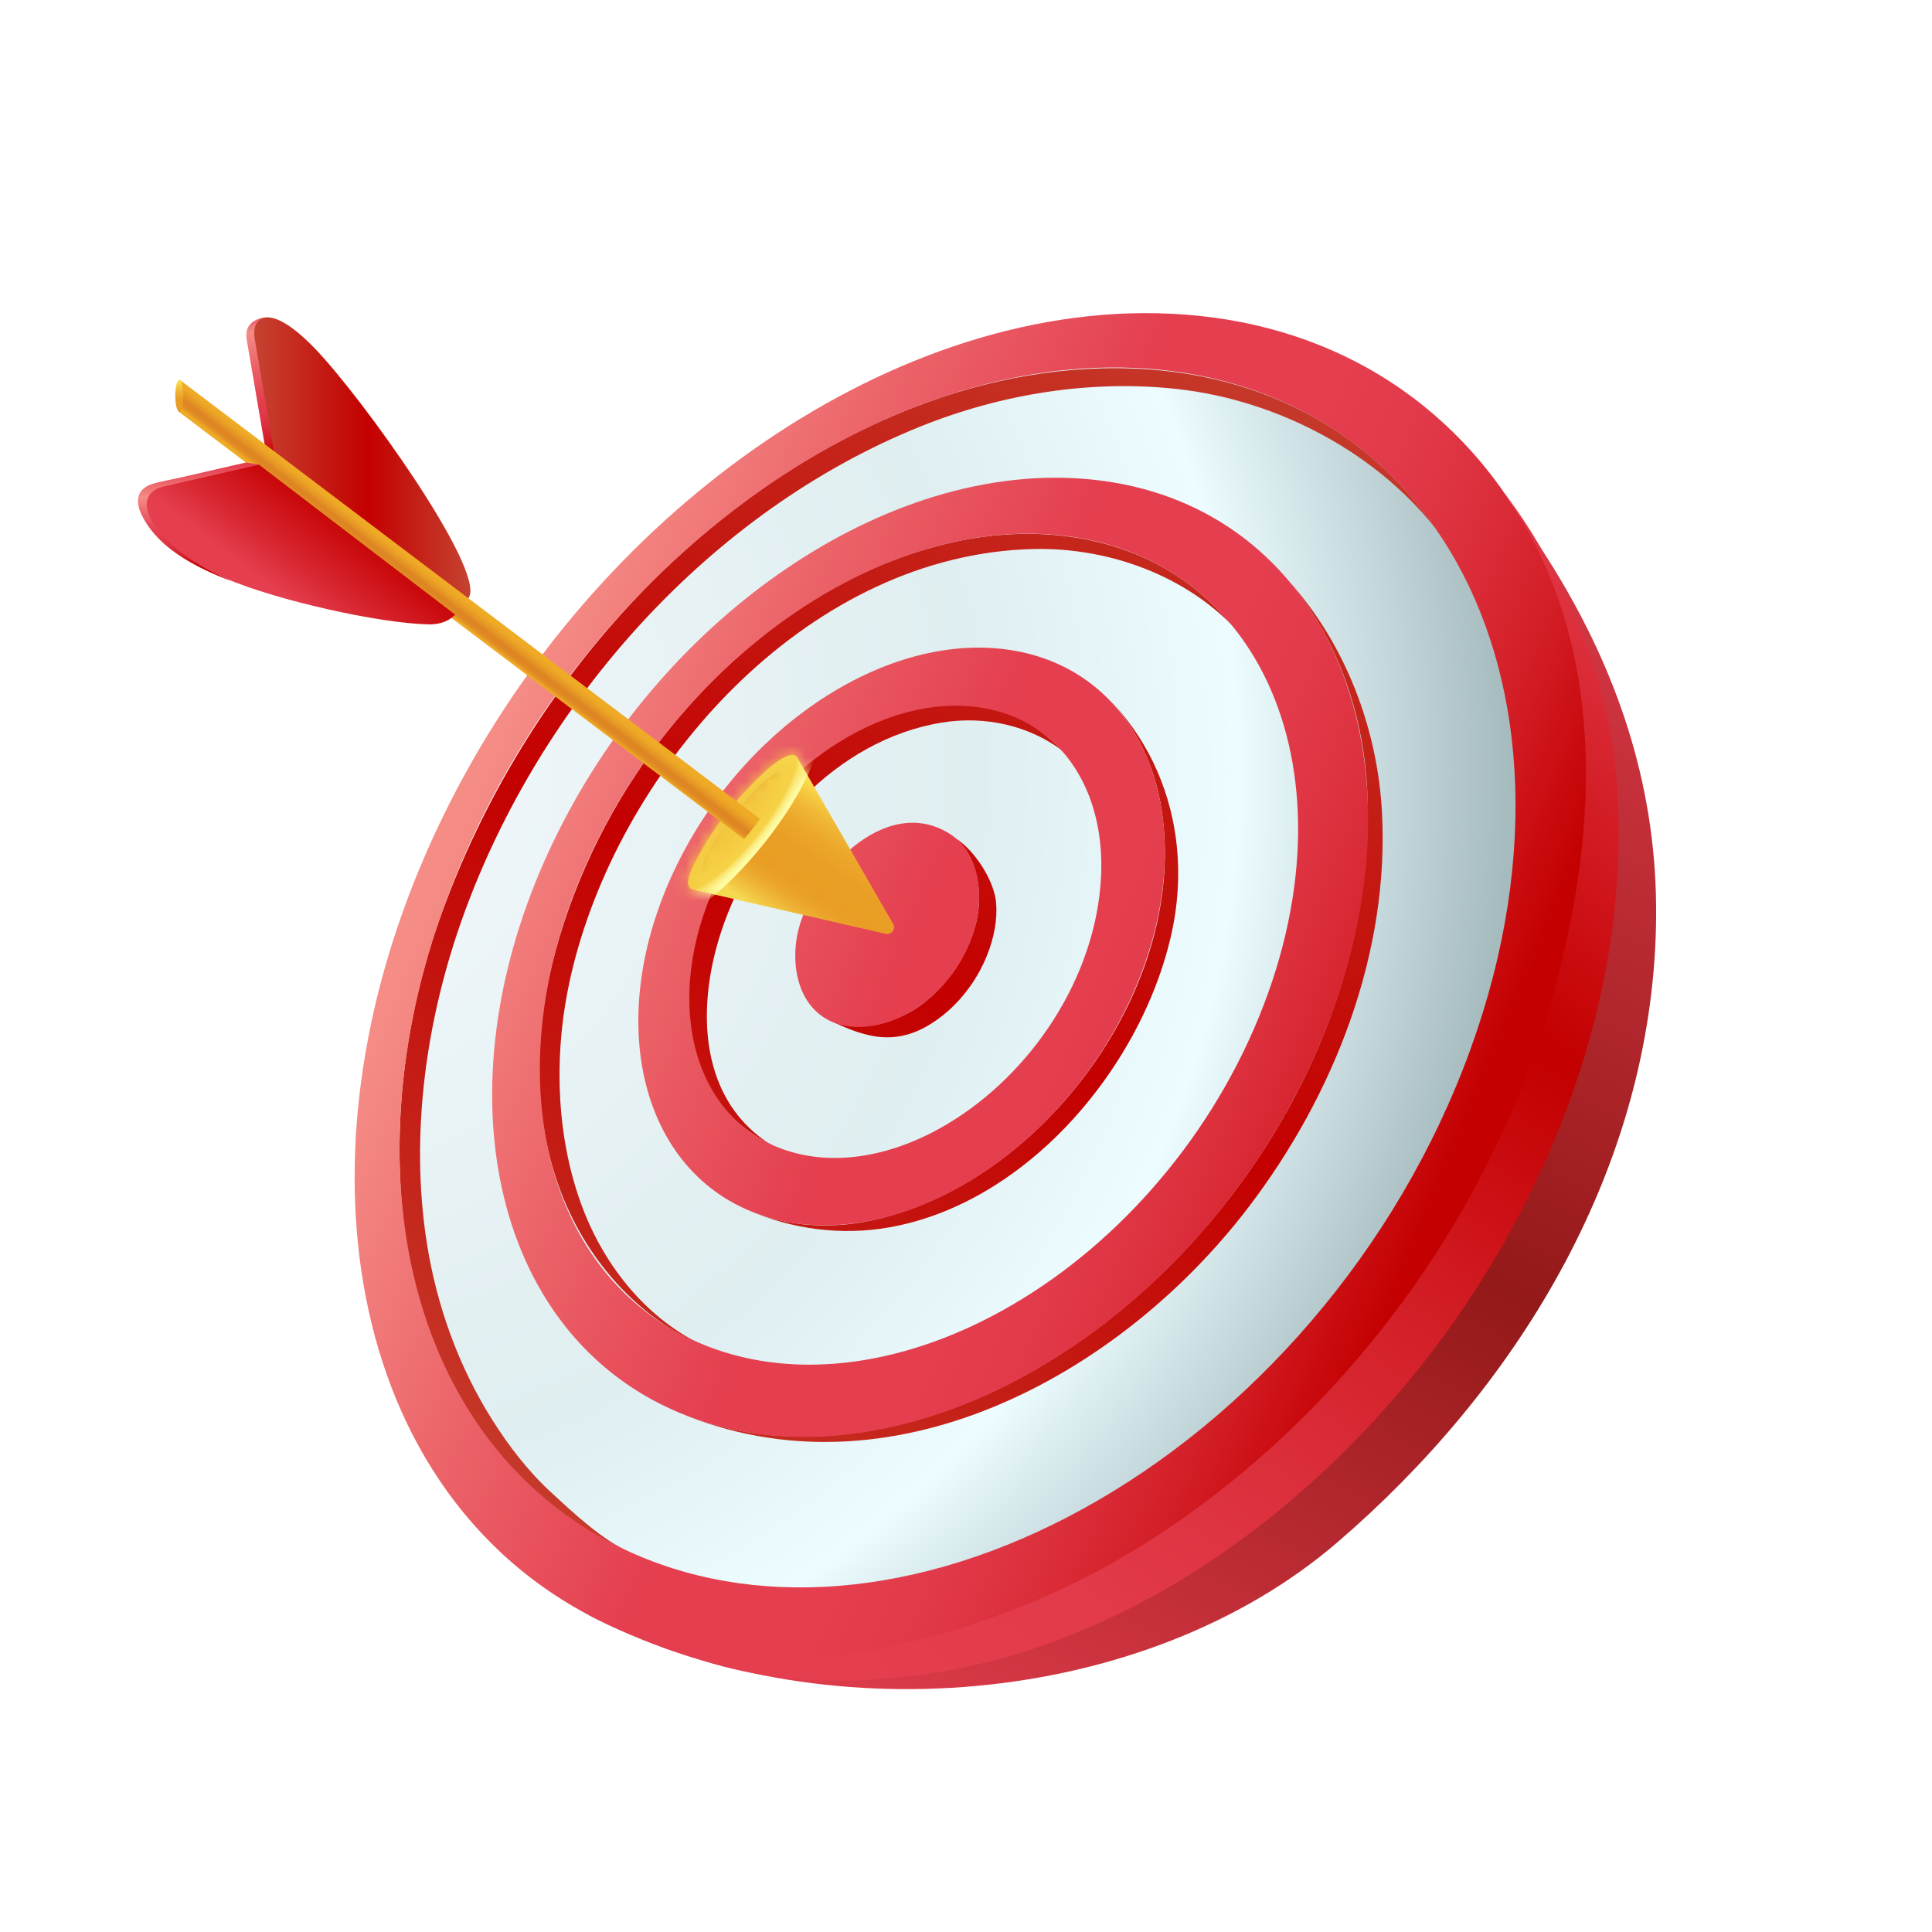 <svg width="162" height="162" viewBox="0 0 162 162" fill="none" xmlns="http://www.w3.org/2000/svg">
    <path style="mix-blend-mode:multiply"
          d="M94.715 156.529C124.131 156.529 147.978 143.029 147.978 126.376C147.978 109.724 124.131 96.224 94.715 96.224C65.298 96.224 41.451 109.724 41.451 126.376C41.451 143.029 65.298 156.529 94.715 156.529Z"
          fill="url(#paint0_radial_1_14294)"/>
    <path d="M98.444 28.325C104.66 28.513 110.283 30.073 115.115 32.832C120.199 35.734 124.402 39.96 127.454 45.278C130.655 50.855 132.567 57.591 132.878 65.135C133.202 72.967 131.797 81.55 128.395 90.376C124.929 99.367 119.809 107.531 113.591 114.453C107.416 121.327 100.303 126.812 92.84 130.628C85.585 134.338 78.134 136.4 70.997 136.669C64.168 136.926 57.719 135.537 52.046 132.441C46.671 129.508 42.51 125.32 39.529 120.356C36.69 115.628 34.904 110.17 34.141 104.351C33.408 98.759 33.613 92.78 34.753 86.702C35.862 80.79 37.869 74.705 40.812 68.675C43.718 62.721 47.313 57.275 51.365 52.462C55.435 47.627 60.031 43.349 64.929 39.801C69.925 36.182 75.308 33.268 80.838 31.285C86.562 29.232 92.521 28.147 98.444 28.326L98.444 28.325Z"
          fill="url(#paint1_radial_1_14294)"/>
    <path d="M138.759 73.035C138.084 62.833 134.372 53.69 128.819 45.378C128.354 44.681 126.62 42.039 126.15 41.344C137.766 58.538 132.707 84.448 123.166 101.289C121.005 105.104 118.546 108.753 115.817 112.185C106.524 123.878 93.69 133.713 79.183 137.83C70.718 140.233 59.569 139.683 49.245 135.362C68.55 145.494 95.931 143.262 112.149 129.319C127.033 116.522 138.061 98.668 138.828 78.628C138.877 77.343 138.882 76.057 138.842 74.772C138.824 74.205 138.798 73.639 138.761 73.073C138.76 73.061 138.759 73.047 138.758 73.034L138.759 73.035Z"
          fill="url(#paint2_linear_1_14294)"/>
    <path d="M88.232 62.141C78.331 53.113 63.332 65.05 59.532 74.599C56.845 81.35 56.39 90.948 63.53 95.348C63.6 95.391 63.671 95.434 63.742 95.475C63.746 95.477 63.75 95.48 63.754 95.482C63.757 95.484 63.762 95.486 63.765 95.489C63.769 95.491 63.773 95.493 63.777 95.495C63.78 95.498 63.785 95.5 63.788 95.502C64.204 95.743 64.62 95.985 65.036 96.225C58.528 92.465 58.362 84.496 60.481 78.091C63.198 69.879 70.07 62.059 78.945 60.593C82.529 60.001 86.363 60.793 89.297 63.113C88.941 62.79 88.587 62.466 88.231 62.142L88.232 62.141Z"
          fill="url(#paint3_linear_1_14294)"/>
    <path d="M83.53 75.751C83.404 73.931 81.802 71.389 80.186 70.326C81.746 71.715 82.247 74.113 82.064 76.071C81.777 79.151 79.835 82.266 77.407 84.139C75.097 85.921 71.71 86.621 69.097 85.323C72.183 86.856 74.821 87.874 78.06 85.849C80.809 84.131 82.848 81.036 83.416 77.851C83.536 77.178 83.579 76.463 83.53 75.75V75.751Z"
          fill="url(#paint4_linear_1_14294)"/>
    <path d="M102.561 51.591C101.685 50.631 100.727 49.761 99.693 48.988C94.101 44.807 86.82 43.98 80.135 45.417C69.842 47.63 60.906 54.577 54.735 62.923C50.834 68.199 47.85 74.49 46.287 80.881C44.795 86.986 44.732 93.542 46.849 99.46C48.967 105.377 53.403 110.578 59.228 112.94C54.344 110.736 50.718 106.244 48.831 101.229C46.707 95.581 46.439 89.059 47.584 83.161C47.775 82.175 48.005 81.183 48.275 80.186C52.824 63.361 68.194 46.48 86.628 46.037C92.935 45.885 99.506 48.243 103.802 52.948L102.561 51.59L102.561 51.591Z"
          fill="url(#paint5_linear_1_14294)"/>
    <path d="M98.592 70.243C97.998 65.864 96.077 61.738 92.819 58.436C95.3 60.951 96.836 64.325 97.39 67.815C99.734 82.576 87.483 99.368 72.89 102.375C69.276 103.119 65.323 102.812 61.99 101.115C65.641 102.906 69.801 103.588 73.833 103.03C77.788 102.483 81.518 100.806 84.756 98.499C88.127 96.098 91.007 93.019 93.302 89.58C95.509 86.27 97.203 82.587 98.134 78.714C98.814 75.884 98.969 73.013 98.592 70.243Z"
          fill="url(#paint6_linear_1_14294)"/>
    <path d="M115.875 68.025C115.485 61.049 112.819 54.054 108.152 48.81C112.311 53.832 114.437 60.257 114.663 66.713C115.38 87.126 101.94 107.297 84.434 116.125C76.076 120.34 65.715 122.177 56.849 118.414C74.554 125.927 93.886 115.405 104.692 101.221C111.844 91.834 116.541 79.959 115.874 68.024L115.875 68.025Z"
          fill="url(#paint7_linear_1_14294)"/>
    <path d="M90.887 40.15C95.483 40.513 99.569 41.915 103.013 44.197C106.59 46.566 109.468 49.881 111.479 53.943C113.562 58.149 114.703 63.13 114.717 68.624C114.732 74.267 113.559 80.387 111.04 86.641C108.487 92.978 104.841 98.74 100.472 103.659C96.123 108.556 91.13 112.536 85.876 115.401C80.727 118.21 75.397 119.909 70.234 120.366C65.234 120.809 60.442 120.083 56.149 118.102C52.026 116.2 48.761 113.321 46.357 109.801C44.04 106.407 42.515 102.404 41.78 98.066C41.068 93.858 41.095 89.306 41.873 84.633C42.635 80.06 44.124 75.327 46.378 70.619C48.609 65.957 51.41 61.697 54.586 57.945C57.774 54.179 61.38 50.878 65.218 48.177C69.116 45.434 73.298 43.278 77.563 41.882C81.944 40.448 86.46 39.8 90.889 40.15L90.887 40.15ZM58.604 112.592C62.346 114.202 66.495 114.733 70.802 114.27C75.227 113.794 79.777 112.272 84.16 109.827C88.62 107.338 92.853 103.922 96.544 99.749C100.251 95.558 103.358 90.665 105.56 85.284C107.737 79.963 108.791 74.745 108.846 69.915C108.899 65.194 108 60.889 106.291 57.228C104.632 53.675 102.221 50.747 99.191 48.623C96.259 46.568 92.752 45.269 88.782 44.876C84.938 44.496 80.997 44.999 77.159 46.206C73.409 47.385 69.724 49.246 66.281 51.639C62.886 54 59.693 56.903 56.874 60.226C54.063 63.538 51.592 67.305 49.635 71.427C47.66 75.586 46.373 79.761 45.737 83.787C45.09 87.887 45.113 91.868 45.791 95.53C46.487 99.29 47.879 102.737 49.958 105.634C52.104 108.624 54.99 111.038 58.605 112.593L58.604 112.592Z"
          fill="url(#paint8_linear_1_14294)"/>
    <path d="M119.722 43.414C118.254 41.45 116.591 39.69 114.754 38.152C104.043 29.189 89.018 29.296 76.575 34.176C57.844 41.522 43.344 58.541 36.761 77.354C30.246 95.973 32.467 121.396 52.822 130.133C50.6 129.244 47.954 126.743 46.188 125.115C44.283 123.361 42.658 121.244 41.279 119.061C38.441 114.569 36.606 109.445 35.786 104.203C34.354 95.055 35.745 85.313 38.896 76.648C45.364 58.861 59.498 42.857 77.227 35.743C83.985 33.031 91.461 31.82 98.717 32.62C107.176 33.552 115.703 38.037 120.838 44.908L119.721 43.414L119.722 43.414Z"
          fill="url(#paint9_linear_1_14294)"/>
    <path d="M97.074 26.267C103.58 26.41 109.484 27.982 114.574 30.81C119.942 33.793 124.399 38.168 127.659 43.7C131.085 49.517 133.158 56.567 133.543 64.486C133.942 72.723 132.51 81.768 128.951 91.08C125.321 100.576 119.924 109.196 113.354 116.494C106.831 123.739 99.314 129.499 91.431 133.48C83.779 137.344 75.932 139.455 68.432 139.667C61.271 139.869 54.526 138.336 48.613 135.015C43.024 131.877 38.716 127.439 35.644 122.207C32.724 117.235 30.904 111.514 30.145 105.433C29.418 99.598 29.662 93.373 30.87 87.053C32.043 80.912 34.142 74.6 37.204 68.346C40.226 62.174 43.956 56.53 48.153 51.537C52.371 46.52 57.133 42.077 62.208 38.383C67.389 34.611 72.976 31.562 78.722 29.47C84.677 27.302 90.889 26.131 97.075 26.266L97.074 26.267ZM51.152 129.315C56.529 132.148 62.619 133.373 69.046 133.059C75.745 132.731 82.723 130.735 89.504 127.216C96.467 123.603 103.099 118.45 108.861 112.02C114.66 105.549 119.45 97.928 122.717 89.536C125.928 81.289 127.292 73.258 127.052 65.913C126.821 58.821 125.096 52.467 122.157 47.182C119.347 42.13 115.447 38.091 110.702 35.291C106.179 32.623 100.895 31.084 95.031 30.847C89.431 30.621 83.78 31.604 78.341 33.519C73.077 35.372 67.946 38.122 63.179 41.555C58.502 44.923 54.112 48.994 50.226 53.606C46.357 58.198 42.928 63.396 40.165 69.081C37.368 74.836 35.472 80.637 34.441 86.267C33.382 92.049 33.221 97.724 33.956 103.019C34.721 108.518 36.46 113.658 39.197 118.09C42.063 122.731 46.039 126.622 51.15 129.315L51.152 129.315Z"
          fill="url(#paint10_linear_1_14294)"/>
    <path d="M135.435 64.25C134.629 56.408 130.983 47.729 126.15 41.345C134.771 53.802 134.154 69.258 130.219 83.434C127.929 91.683 124.202 99.526 119.405 106.61C115.952 111.709 111.929 116.42 107.427 120.62C106.874 121.135 106.313 121.642 105.745 122.142C101.724 125.676 97.345 128.813 92.656 131.4C87.704 134.131 82.411 136.135 76.937 137.539C71.777 138.863 66.403 139.696 61.072 139.119C59.554 138.954 58.498 138.781 56.993 138.443C56.627 138.361 55.56 138.121 55.205 138.012C57.504 138.807 60.058 139.676 62.461 140.153C67.613 141.257 73.159 141.07 78.351 140.266C83.436 139.478 88.376 137.878 93.029 135.696C100.334 132.27 106.922 127.442 112.652 121.781C118.157 116.343 122.872 110.105 126.602 103.325C130.696 95.884 133.673 87.753 134.98 79.347C135.755 74.362 135.952 69.273 135.435 64.25H135.435Z"
          fill="url(#paint11_linear_1_14294)"/>
    <path d="M68.17 84.539C68.359 84.746 68.567 84.939 68.796 85.112C70.778 86.618 73.659 86.265 75.865 85.112C79.018 83.465 81.337 80.307 81.965 76.805C82.417 74.282 81.823 71.315 79.664 69.935C74.161 66.418 67.781 73.488 66.846 78.424C66.444 80.546 66.752 82.978 68.17 84.539Z"
          fill="url(#paint12_linear_1_14294)"/>
    <path d="M84.503 54.474C87.244 54.861 89.631 55.882 91.595 57.417C93.605 58.989 95.169 61.099 96.208 63.611C97.269 66.175 97.779 69.149 97.656 72.374C97.531 75.65 96.754 79.163 95.252 82.73C93.739 86.325 91.649 89.596 89.178 92.411C86.714 95.218 83.894 97.545 80.918 99.278C77.977 100.991 74.907 102.109 71.897 102.542C68.942 102.967 66.064 102.728 63.435 101.752C60.867 100.799 58.783 99.234 57.203 97.242C55.657 95.293 54.59 92.931 54.018 90.319C53.457 87.756 53.37 84.941 53.779 82.017C54.183 79.132 55.07 76.125 56.472 73.121C57.865 70.135 59.647 67.409 61.685 65.02C63.727 62.625 66.044 60.548 68.505 58.88C70.991 57.196 73.641 55.916 76.323 55.144C79.05 54.36 81.825 54.096 84.504 54.474L84.503 54.474ZM65.81 96.42C67.878 97.13 70.127 97.267 72.424 96.897C74.753 96.522 77.121 95.626 79.384 94.282C86.522 90.044 91.896 81.925 92.322 73.546C92.448 71.044 92.091 68.725 91.308 66.712C90.537 64.731 89.357 63.052 87.822 61.786C86.315 60.543 84.467 59.697 82.331 59.35C80.234 59.008 78.048 59.179 75.892 59.77C73.673 60.377 71.58 61.397 69.671 62.673C67.704 63.989 65.851 65.637 64.219 67.545C62.59 69.45 61.169 71.628 60.067 74.013C58.959 76.411 58.268 78.806 57.97 81.098C57.668 83.414 57.766 85.635 58.241 87.647C58.725 89.69 59.6 91.523 60.849 93.022C62.121 94.546 63.782 95.726 65.811 96.422L65.81 96.42Z"
          fill="url(#paint13_linear_1_14294)"/>
    <path d="M22.087 28.408C21.987 27.607 21.663 26.951 22.413 26.612C21.871 26.612 20.42 26.914 20.684 28.461L22.376 38.358L23.774 38.306C23.248 35.232 22.723 32.158 22.197 29.085C22.163 28.884 22.118 28.651 22.087 28.408Z"
          fill="url(#paint14_linear_1_14294)"/>
    <path d="M22.332 26.615C23.139 26.556 24.456 27.207 26.384 29.202C30.329 33.277 40.692 47.751 39.319 50.089C39.275 50.16 39.224 50.227 39.163 50.291L23.047 38.306L21.355 28.409C21.202 27.515 21.489 26.678 22.332 26.616L22.332 26.615Z"
          fill="url(#paint15_linear_1_14294)"/>
    <path d="M74.891 77.471L66.863 63.536L58.07 74.585L74.276 78.305C74.758 78.416 75.14 77.898 74.891 77.471Z"
          fill="url(#paint16_linear_1_14294)"/>
    <path d="M58.422 72.028C58.18 72.498 57.299 74.035 57.894 74.501C57.948 74.544 58.008 74.571 58.071 74.586C58.301 74.639 58.574 74.526 58.793 74.4C59.989 73.712 61 72.745 61.934 71.729C63.448 70.082 64.792 68.276 65.936 66.353C66.344 65.667 66.732 64.953 66.898 64.172C66.943 63.961 66.96 63.717 66.863 63.536C66.837 63.487 66.801 63.442 66.757 63.405C66.549 63.232 66.236 63.298 65.986 63.401C65.311 63.682 64.743 64.162 64.209 64.65C61.921 66.744 59.848 69.261 58.423 72.028H58.422Z"
          fill="url(#paint17_linear_1_14294)"/>
    <path d="M65.762 65.239C65.654 65.776 65.149 66.514 65.007 66.753C64.281 67.984 63.438 69.119 62.516 70.213C62.044 70.773 61.584 71.362 61.047 71.86C60.537 72.332 60.018 72.842 59.376 73.131C59.138 73.237 58.98 73.233 58.905 73.126C58.83 73.019 58.835 72.813 58.926 72.515C59.227 71.541 59.828 70.678 60.401 69.847C61.144 68.77 61.963 67.752 62.847 66.787C63.496 66.079 64.218 65.29 65.071 64.823C65.33 64.683 65.519 64.647 65.624 64.715C65.781 64.817 65.808 65.01 65.761 65.24L65.762 65.239Z"
          fill="url(#paint18_radial_1_14294)"/>
    <mask id="mask0_1_14294" style="mask-type:luminance" maskUnits="userSpaceOnUse" x="57" y="63" width="18"
          height="16">
        <path d="M74.891 77.471L66.862 63.536C66.836 63.487 66.801 63.442 66.756 63.405C66.549 63.232 66.235 63.298 65.985 63.401C65.31 63.682 64.742 64.162 64.209 64.65C61.92 66.744 59.847 69.261 58.422 72.028C58.18 72.498 57.299 74.035 57.894 74.501C57.948 74.544 58.008 74.571 58.071 74.586L74.277 78.306C74.758 78.418 75.14 77.9 74.892 77.472L74.891 77.471Z"
              fill="white"/>
    </mask>
    <g mask="url(#mask0_1_14294)">
        <path d="M64.11 70.672C67.761 66.078 69.626 61.485 68.278 60.414C66.929 59.342 62.876 62.197 59.226 66.791C55.576 71.385 53.71 75.978 55.059 77.05C56.408 78.121 60.46 75.266 64.11 70.672Z"
              fill="url(#paint19_radial_1_14294)"/>
    </g>
    <path d="M63.73 68.669C63.691 68.725 63.649 68.778 63.608 68.834C63.412 69.098 63.209 69.364 63 69.624C62.84 69.825 62.678 70.021 62.515 70.213C62.471 70.266 62.428 70.317 62.382 70.368C61.078 69.381 59.773 68.394 58.469 67.408C57.072 66.35 55.673 65.293 54.275 64.235C52.368 62.793 50.462 61.351 48.554 59.909C46.336 58.231 44.117 56.553 41.899 54.875C39.566 53.11 37.234 51.346 34.9 49.581C32.65 47.879 30.4 46.177 28.149 44.475C26.179 42.985 24.208 41.495 22.238 40.004C20.744 38.874 19.251 37.745 17.757 36.615C16.938 35.995 16.118 35.375 15.298 34.756C15.202 34.682 15.105 34.61 15.009 34.537L15.096 31.87C15.521 32.191 15.946 32.513 16.372 32.835C17.526 33.709 18.681 34.583 19.837 35.457C21.543 36.748 23.249 38.039 24.955 39.33C27.034 40.903 29.112 42.475 31.19 44.048C33.461 45.767 35.733 47.486 38.004 49.204C40.289 50.934 42.576 52.663 44.861 54.393C46.982 55.998 49.103 57.602 51.224 59.208C53.001 60.553 54.779 61.898 56.556 63.243C57.811 64.192 59.066 65.142 60.321 66.092C61.456 66.951 62.593 67.81 63.729 68.669H63.73Z"
          fill="url(#paint20_linear_1_14294)"/>
    <path d="M15.371 33.445C15.337 34.175 15.161 34.653 14.976 34.513C14.792 34.374 14.67 33.669 14.703 32.94C14.736 32.211 14.912 31.732 15.097 31.872C15.281 32.012 15.404 32.716 15.371 33.445Z"
          fill="url(#paint21_linear_1_14294)"/>
    <path d="M11.727 41.353C11.425 41.901 11.593 42.588 11.866 43.15C13.379 46.264 17.021 47.842 20.073 48.997C19.678 48.847 19.273 48.68 18.874 48.483C16.697 47.411 13.988 45.247 13.11 43.728C12.781 43.157 12.595 42.424 12.901 41.84C13.314 41.053 14.344 40.953 15.127 40.774C16.051 40.562 16.974 40.35 17.898 40.139C18.875 39.915 19.852 39.691 20.829 39.467C21.087 39.408 21.451 39.021 21.714 38.96L20.621 38.782L15.299 40.002C13.259 40.47 12.197 40.502 11.728 41.353H11.727Z"
          fill="url(#paint22_linear_1_14294)"/>
    <path d="M21.714 38.96L38.171 51.541C37.732 51.972 37.069 52.377 35.938 52.354C31.762 52.269 23.142 50.325 18.928 48.502C13.358 46.092 10.309 41.575 13.775 40.78L21.714 38.96Z"
          fill="url(#paint23_linear_1_14294)"/>
    <defs>
       
        <radialGradient id="paint1_radial_1_14294" cx="0" cy="0" r="1" gradientUnits="userSpaceOnUse"
                        gradientTransform="translate(22.581 64.664) scale(104.299 104.299)">
            <stop offset="0.04" stop-color="#F3F8FB"/>
            <stop offset="0.57" stop-color="#DFEEF0"/>
            <stop offset="0.78" stop-color="#ECFCFF"/>
            <stop offset="1" stop-color="#A6BBBE"/>
        </radialGradient>
        <linearGradient id="paint2_linear_1_14294" x1="134.68" y1="34.719" x2="74.845" y2="150.37"
                        gradientUnits="userSpaceOnUse">
            <stop stop-color="#E43E4F"/>
            <stop offset="0.53" stop-color="#941919"/>
            <stop offset="1" stop-color="#E43E4F"/>
        </linearGradient>
        <linearGradient id="paint3_linear_1_14294" x1="101.034" y1="17.311" x2="41.199" y2="132.963"
                        gradientUnits="userSpaceOnUse">
            <stop stop-color="#C54331"/>
            <stop offset="0.53" stop-color="#C40000"/>
            <stop offset="1" stop-color="#C54331"/>
        </linearGradient>
        <linearGradient id="paint4_linear_1_14294" x1="107.95" y1="20.889" x2="48.114" y2="136.541"
                        gradientUnits="userSpaceOnUse">
            <stop stop-color="#C54331"/>
            <stop offset="0.53" stop-color="#C40000"/>
            <stop offset="1" stop-color="#C54331"/>
        </linearGradient>
        <linearGradient id="paint5_linear_1_14294" x1="100.163" y1="16.861" x2="40.328" y2="132.512"
                        gradientUnits="userSpaceOnUse">
            <stop stop-color="#C54331"/>
            <stop offset="0.53" stop-color="#C40000"/>
            <stop offset="1" stop-color="#C54331"/>
        </linearGradient>
        <linearGradient id="paint6_linear_1_14294" x1="114.531" y1="24.3" x2="54.703" y2="139.94"
                        gradientUnits="userSpaceOnUse">
            <stop stop-color="#C54331"/>
            <stop offset="0.53" stop-color="#C40000"/>
            <stop offset="1" stop-color="#C54331"/>
        </linearGradient>
        <linearGradient id="paint7_linear_1_14294" x1="123.204" y1="28.782" x2="63.369" y2="144.433"
                        gradientUnits="userSpaceOnUse">
            <stop stop-color="#C54331"/>
            <stop offset="0.53" stop-color="#C40000"/>
            <stop offset="1" stop-color="#C54331"/>
        </linearGradient>
        <linearGradient id="paint8_linear_1_14294" x1="40.585" y1="64.654" x2="121.63" y2="98.478"
                        gradientUnits="userSpaceOnUse">
            <stop stop-color="#F58C86"/>
            <stop offset="0.23" stop-color="#EB6168"/>
            <stop offset="0.44" stop-color="#E43E4F"/>
            <stop offset="0.61" stop-color="#E43E4F"/>
            <stop offset="0.69" stop-color="#E23A4A"/>
            <stop offset="0.78" stop-color="#DC2F3C"/>
            <stop offset="0.88" stop-color="#D31E26"/>
            <stop offset="0.98" stop-color="#C60507"/>
            <stop offset="1" stop-color="#C40000"/>
        </linearGradient>
        <linearGradient id="paint9_linear_1_14294" x1="101.048" y1="17.319" x2="41.213" y2="132.971"
                        gradientUnits="userSpaceOnUse">
            <stop stop-color="#C54331"/>
            <stop offset="0.53" stop-color="#C40000"/>
            <stop offset="1" stop-color="#C54331"/>
        </linearGradient>
        <linearGradient id="paint10_linear_1_14294" x1="40.174" y1="65.639" x2="121.219" y2="99.464"
                        gradientUnits="userSpaceOnUse">
            <stop stop-color="#F58C86"/>
            <stop offset="0.23" stop-color="#EB6168"/>
            <stop offset="0.44" stop-color="#E43E4F"/>
            <stop offset="0.61" stop-color="#E43E4F"/>
            <stop offset="0.69" stop-color="#E23A4A"/>
            <stop offset="0.78" stop-color="#DC2F3C"/>
            <stop offset="0.88" stop-color="#D31E26"/>
            <stop offset="0.98" stop-color="#C60507"/>
            <stop offset="1" stop-color="#C40000"/>
        </linearGradient>
        <linearGradient id="paint11_linear_1_14294" x1="143.072" y1="48.977" x2="75.53" y2="142.462"
                        gradientUnits="userSpaceOnUse">
            <stop stop-color="#E43E4F"/>
            <stop offset="0.34" stop-color="#C40000"/>
            <stop offset="0.38" stop-color="#C60507"/>
            <stop offset="0.55" stop-color="#D31E26"/>
            <stop offset="0.71" stop-color="#DC2F3C"/>
            <stop offset="0.86" stop-color="#E23A4A"/>
            <stop offset="1" stop-color="#E43E4F"/>
        </linearGradient>
        <linearGradient id="paint12_linear_1_14294" x1="40.991" y1="63.68" x2="122.037" y2="97.504"
                        gradientUnits="userSpaceOnUse">
            <stop stop-color="#F58C86"/>
            <stop offset="0.23" stop-color="#EB6168"/>
            <stop offset="0.44" stop-color="#E43E4F"/>
            <stop offset="0.61" stop-color="#E43E4F"/>
            <stop offset="0.69" stop-color="#E23A4A"/>
            <stop offset="0.78" stop-color="#DC2F3C"/>
            <stop offset="0.88" stop-color="#D31E26"/>
            <stop offset="0.98" stop-color="#C60507"/>
            <stop offset="1" stop-color="#C40000"/>
        </linearGradient>
        <linearGradient id="paint13_linear_1_14294" x1="40.85" y1="64.017" x2="121.896" y2="97.842"
                        gradientUnits="userSpaceOnUse">
            <stop stop-color="#F58C86"/>
            <stop offset="0.23" stop-color="#EB6168"/>
            <stop offset="0.44" stop-color="#E43E4F"/>
            <stop offset="0.61" stop-color="#E43E4F"/>
            <stop offset="0.69" stop-color="#E23A4A"/>
            <stop offset="0.78" stop-color="#DC2F3C"/>
            <stop offset="0.88" stop-color="#D31E26"/>
            <stop offset="0.98" stop-color="#C60507"/>
            <stop offset="1" stop-color="#C40000"/>
        </linearGradient>
        <linearGradient id="paint14_linear_1_14294" x1="21.297" y1="26.062" x2="23.361" y2="38.175"
                        gradientUnits="userSpaceOnUse">
            <stop stop-color="#E43E4F"/>
            <stop offset="0.14" stop-color="#F58C86"/>
            <stop offset="0.38" stop-color="#EB6168"/>
            <stop offset="0.61" stop-color="#E43E4F"/>
            <stop offset="0.69" stop-color="#E23A4A"/>
            <stop offset="0.78" stop-color="#DC2F3C"/>
            <stop offset="0.88" stop-color="#D31E26"/>
            <stop offset="0.98" stop-color="#C60507"/>
            <stop offset="1" stop-color="#C40000"/>
        </linearGradient>
        <linearGradient id="paint15_linear_1_14294" x1="21.315" y1="38.452" x2="39.444" y2="38.452"
                        gradientUnits="userSpaceOnUse">
            <stop stop-color="#C54331"/>
            <stop offset="0.53" stop-color="#C40000"/>
            <stop offset="1" stop-color="#C54331"/>
        </linearGradient>
        <linearGradient id="paint16_linear_1_14294" x1="65.605" y1="77.634" x2="72.155" y2="67.755"
                        gradientUnits="userSpaceOnUse">
            <stop stop-color="#F6D952"/>
            <stop offset="0.06" stop-color="#F2C744"/>
            <stop offset="0.16" stop-color="#EDAF32"/>
            <stop offset="0.25" stop-color="#EAA127"/>
            <stop offset="0.32" stop-color="#E99D24"/>
            <stop offset="0.53" stop-color="#E99F25"/>
            <stop offset="0.67" stop-color="#ECA82B"/>
            <stop offset="0.79" stop-color="#F0B735"/>
            <stop offset="0.9" stop-color="#F7CD44"/>
            <stop offset="1" stop-color="#FFE856"/>
        </linearGradient>
        <linearGradient id="paint17_linear_1_14294" x1="64.731" y1="63.844" x2="59.878" y2="73.749"
                        gradientUnits="userSpaceOnUse">
            <stop stop-color="#F6D952"/>
            <stop offset="0.51" stop-color="#F4CC45"/>
            <stop offset="1" stop-color="#F4C841"/>
        </linearGradient>
        <radialGradient id="paint18_radial_1_14294" cx="0" cy="0" r="1" gradientUnits="userSpaceOnUse"
                        gradientTransform="translate(61.291 69.813) scale(5.92)">
            <stop stop-color="#EFAB26"/>
            <stop offset="0.52" stop-color="#DF8B26"/>
            <stop offset="0.6" stop-color="#D9831D"/>
            <stop offset="0.84" stop-color="#C96E07"/>
            <stop offset="1" stop-color="#C46700"/>
        </radialGradient>
        <radialGradient id="paint19_radial_1_14294" cx="0" cy="0" r="1" gradientUnits="userSpaceOnUse"
                        gradientTransform="translate(61.86 68.619) rotate(-51.53) scale(10.656 3.085)">
            <stop offset="0.21" stop-color="#F4C841"/>
            <stop offset="0.69" stop-color="#F6D246"/>
            <stop offset="0.7" stop-color="#F6D44C"/>
            <stop offset="0.75" stop-color="#F9E36C"/>
            <stop offset="0.81" stop-color="#FBEE85"/>
            <stop offset="0.87" stop-color="#FDF697"/>
            <stop offset="0.93" stop-color="#FEFBA2"/>
            <stop offset="1" stop-color="#FFFDA6"/>
        </radialGradient>
        <linearGradient id="paint20_linear_1_14294" x1="39.396" y1="50.297" x2="37.316" y2="53.02"
                        gradientUnits="userSpaceOnUse">
            <stop offset="0.06" stop-color="#EFAB26"/>
            <stop offset="0.15" stop-color="#ECA525"/>
            <stop offset="0.28" stop-color="#E49424"/>
            <stop offset="0.36" stop-color="#DD8523"/>
            <stop offset="0.45" stop-color="#DE8723"/>
            <stop offset="0.51" stop-color="#E29023"/>
            <stop offset="0.56" stop-color="#E9A025"/>
            <stop offset="0.59" stop-color="#EFAB26"/>
        </linearGradient>
        <linearGradient id="paint21_linear_1_14294" x1="15.058" y1="30.948" x2="15.024" y2="34.602"
                        gradientUnits="userSpaceOnUse">
            <stop stop-color="#F6D952"/>
            <stop offset="0.12" stop-color="#FCE354"/>
            <stop offset="0.25" stop-color="#FFE856"/>
            <stop offset="0.29" stop-color="#FCDE4F"/>
            <stop offset="0.47" stop-color="#F1BA37"/>
            <stop offset="0.62" stop-color="#EBA429"/>
            <stop offset="0.71" stop-color="#E99D24"/>
        </linearGradient>
        <linearGradient id="paint22_linear_1_14294" x1="16.518" y1="38.273" x2="17.093" y2="48.795"
                        gradientUnits="userSpaceOnUse">
            <stop offset="0.09" stop-color="#E43E4F"/>
            <stop offset="0.3" stop-color="#F58C86"/>
            <stop offset="0.44" stop-color="#EB6168"/>
            <stop offset="0.57" stop-color="#E43E4F"/>
            <stop offset="0.64" stop-color="#E23A4A"/>
            <stop offset="0.71" stop-color="#DC2F3C"/>
            <stop offset="0.79" stop-color="#D31E26"/>
            <stop offset="0.87" stop-color="#C60507"/>
            <stop offset="0.88" stop-color="#C40000"/>
        </linearGradient>
        <linearGradient id="paint23_linear_1_14294" x1="32.412" y1="37.232" x2="22.644" y2="50.087"
                        gradientUnits="userSpaceOnUse">
            <stop stop-color="#E43E4F"/>
            <stop offset="0.09" stop-color="#DC303D"/>
            <stop offset="0.42" stop-color="#C40000"/>
            <stop offset="0.78" stop-color="#D92833"/>
            <stop offset="0.95" stop-color="#E43E4F"/>
        </linearGradient>
    </defs>
</svg>
